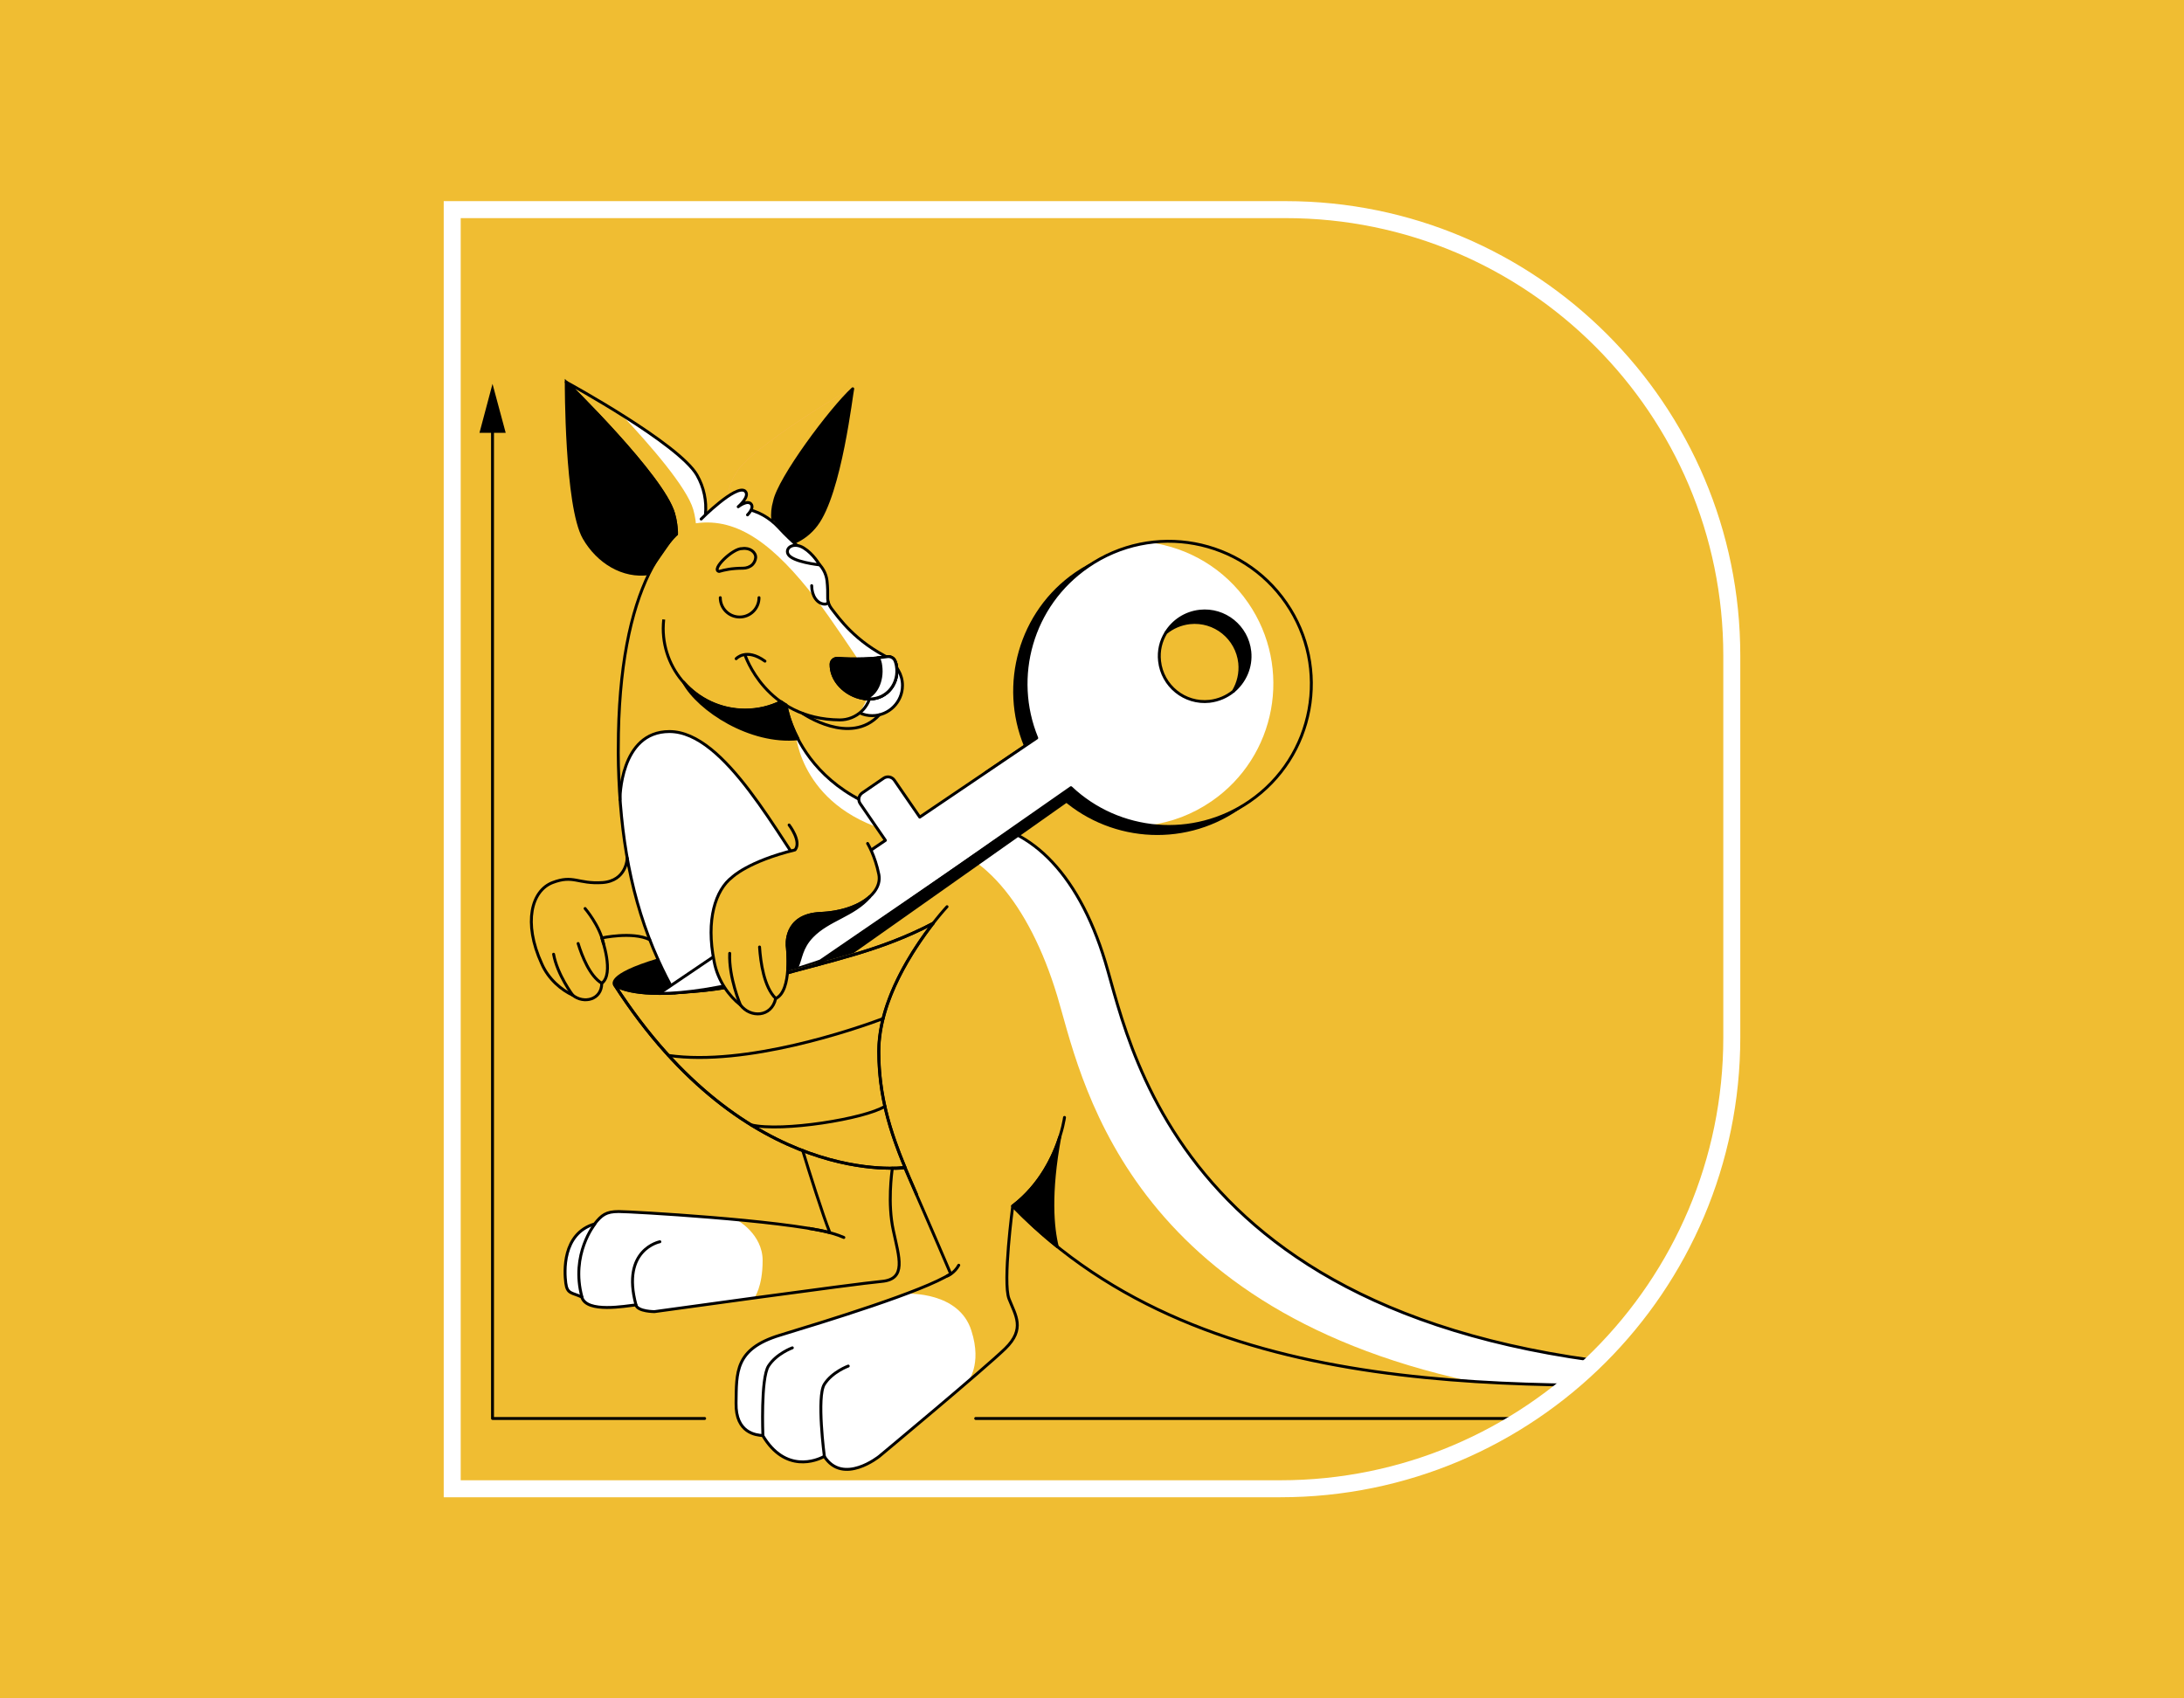 <?xml version="1.0" encoding="UTF-8"?> <svg xmlns="http://www.w3.org/2000/svg" xmlns:xlink="http://www.w3.org/1999/xlink" id="Layer_1" data-name="Layer 1" viewBox="0 0 900 700"><defs><style> .cls-1 { fill: #ffb26e; } .cls-2, .cls-3 { fill: #fff; } .cls-4 { stroke: #fff; stroke-width: 7px; } .cls-4, .cls-5, .cls-6 { stroke-miterlimit: 10; } .cls-4, .cls-5, .cls-7 { fill: none; } .cls-8, .cls-9 { fill: #f0bd32; } .cls-9, .cls-10, .cls-5, .cls-6, .cls-7, .cls-3 { stroke: #000; stroke-width: 1.2px; } .cls-9, .cls-10, .cls-7, .cls-3 { stroke-linecap: round; stroke-linejoin: round; } .cls-11 { clip-path: url(#clippath); } </style><clipPath id="clippath"><path class="cls-4" d="m186.35,86.4h343.5c101.4,0,183.8,82.3,183.8,183.8v157.4c0,102.7-83.4,186-186,186H186.35V86.4h0Z"></path></clipPath></defs><rect class="cls-8" width="900" height="700"></rect><g><g class="cls-11"><path class="cls-1" d="m318.58,215.2c-.43-2.71-.27-5.59.59-8.57,1.86-9.47,23.2-38.15,32.24-46.45v-.05c-.53-.64-42.14,24.42-47.94,34.64-3.19,4.63-4.15,9.9-3.25,14.74"></path><path class="cls-8" d="m318.58,215.2c-.43-2.71-.27-5.59.59-8.57,1.86-9.47,23.2-38.15,32.24-46.45v-.05c-.53-.64-42.14,24.42-47.94,34.64-3.19,4.63-4.15,9.9-3.25,14.74"></path><path class="cls-8" d="m455.44,396.27c-11.44-37.83-32.56-57.2-56.35-57.2-44.59,0-63-20.49-70.4-34.8-.16-.32-.32-.64-.48-.96-.05-.11-.11-.27-.16-.37-.21-.42-.37-.8-.53-1.17-.05-.16-.11-.27-.16-.37-.11-.27-.21-.53-.37-.8-.05-.16-.11-.32-.21-.48-.11-.27-.21-.53-.32-.85-.05-.21-.16-.37-.21-.59-.11-.21-.16-.48-.27-.69-.05-.16-.11-.32-.16-.48-.05-.16-.11-.37-.16-.53-.05-.16-.11-.32-.16-.53-.11-.27-.16-.48-.27-.74-.05-.16-.11-.32-.16-.48-.05-.11-.05-.27-.11-.37-.05-.16-.11-.32-.16-.48-.05-.11-.05-.21-.11-.32-.05-.27-.16-.48-.21-.74,0-.11-.05-.16-.05-.27-.05-.11-.05-.27-.11-.37,0-.05-.05-.16-.05-.21-.05-.21-.11-.43-.11-.59,0-.05,0-.11-.05-.16,0-.11-.05-.21-.05-.27s0-.11-.05-.16c0-.05-.05-.16-.05-.21v-.05c0-.16-.05-.27-.05-.32v-.16c2.13,1.33,4.47,2.5,7.13,3.46l-.16.05s19.58,13.52,31.5.53c5.48-1.33,9.52-6.23,9.52-12.08,0-4.58-2.5-8.62-6.23-10.75l1.22-.27c-14.63-7.13-21.28-16.81-24.37-20.75-1.01-1.28-1.54-2.93-1.54-4.58.05-1.81.05-4.36-.27-6.81-.37-3.14-2.02-6.07-4.52-8.03-3.62-2.82-10.06-8.14-15.32-13.89-3.78-4.15-8.83-7.02-14.42-7.87-1.06-.16-2.13-.21-3.19-.21-4.04,0-8.3.8-12.61,2.61.53-5.48-.59-11.12-3.51-16.23-7.5-12.93-53.1-37.88-53.85-38.26.64.59,39.8,38.79,44.22,54.17.43,1.44.69,2.82.9,4.26.11.69.16,1.33.21,2.02,0,.11,0,.27.05.37,0,.27.05.59.05.85v.96c-4.1,4.04-7.98,9.36-11.33,16.28-7.56,15.38-12.66,38.47-12.66,72.05,0,0-.05,2.5.05,6.92,1.38,53.1,14.95,97.48,61.19,140.9l13.46,13.3s8.78,29.05,12.61,38.42c-20.22-5.11-81.68-8.67-87-8.67s-7.02,1.49-9.95,5.11c-13.52,3.94-12.45,19.79-11.87,24.37.59,4.52,2.5,3.83,6.6,5.75,1.92,6.76,18.2,3.67,22.29,3.25.74,2.77,7.66,2.77,7.66,2.77,0,0,83.11-11.55,93.6-12.45,10.43-.9,7.24-9.79,4.84-21.02-2.39-11.23-.11-24.21.11-26.07,1.65.32,4.63.11,4.63.11,0,0,14.1,32.35,18.94,43.79-11.23,7.24-51.72,19.58-70.4,25.33-18.68,5.75-17.83,15.38-18.04,27.94-.21,12.56,8.35,13.2,11.01,13.41,9.26,15.64,22.24,10.32,25.33,8.57,7.72,12.08,22.67,0,22.67,0,0,0,43.58-36.29,51.93-44.43,8.35-8.14,4.2-13.62,1.54-20.49-2.66-6.81,1.54-38.26,1.54-38.26,80.88,83.7,213.95,73.69,309.09,73.48,1.49,0,2.66-1.22,2.66-2.66s-1.22-2.66-2.66-2.66c-237.9-.9-259.77-131.11-271.15-168.83Z"></path><path class="cls-7" d="m362.16,433.25c0,18.36,4.63,32.99,10.8,47.94h-.05s-65.13,9.26-119.61-75.24c0,0,5.53,4.58,24.8,3.25,10.06-.69,22.08-1.33,40.76-6.65,23.47-6.7,44.16-10.64,65.71-22.03-8.19,10.54-22.4,31.77-22.4,52.73Z"></path><path class="cls-2" d="m305.44,398.98c6.49-7.93,14.69-14.05,22.72-20.33,3.67-2.87,7.29-5.75,11.12-8.41-1.49-1.97-2.45-3.35-2.98-4.1-15.43-20.7-37.3-64.6-60.39-64.6-20.22,0-20.38,27.14-20.38,27.99.05.75.11,1.54.16,2.29.05.59.11,1.17.16,1.76.16,1.86.37,3.78.53,5.64.11.85.21,1.7.32,2.55.21,1.7.43,3.4.69,5.11.11.85.27,1.7.37,2.55.11.85.27,1.7.43,2.55.16.9.32,1.86.48,2.77.16.75.27,1.49.43,2.24.16.8.32,1.65.48,2.45v.05c.16.8.37,1.65.53,2.45.16.8.37,1.65.59,2.45.21.8.37,1.65.59,2.45.43,1.65.85,3.25,1.28,4.9.21.8.48,1.6.69,2.45.21.8.48,1.6.74,2.39l.8,2.39c.27.8.53,1.6.8,2.39.27.8.53,1.59.85,2.39.27.69.48,1.38.74,2.08.27.64.48,1.33.75,1.97.16.37.27.75.48,1.12.27.64.53,1.28.8,1.92v.05c.27.69.59,1.38.85,2.02.37.9.74,1.76,1.17,2.66.59,1.33,1.22,2.61,1.81,3.94.21.43.37.8.59,1.22,1.38,2.82,2.87,5.64,4.47,8.46,6.23-.42,13.89-1.44,23.25-3.46.85-2.39,2.29-4.58,4.1-6.76Z"></path><path class="cls-2" d="m371.9,282.51c0,1.22-.16,2.39-.48,3.46-2.93-3.03-6.92-5-11.55-5.11-9.74-13.94-16.28-24.37-23.57-33.89-17.13-22.29-32.19-33.79-49.54-31.29-.05-.48-.11-.9-.16-1.38-.21-1.44-.48-2.82-.9-4.26-2.66-9.21-17.83-26.66-29.69-39.27,12.93,8.09,27.24,18.14,31.18,24.95,2.93,5.11,4.04,10.8,3.51,16.23,2.71-1.17,5.48-1.92,8.19-2.29.85-.11,1.7-.21,2.55-.27.64-.05,1.22-.05,1.86-.05,1.06,0,2.13.05,3.19.21,5.53.8,10.59,3.72,14.42,7.88,5.21,5.69,11.71,11.07,15.32,13.89,2.5,1.97,4.15,4.84,4.52,8.03.27,2.45.32,5.05.27,6.81-.05,1.65.53,3.25,1.54,4.58,3.09,3.94,9.68,13.62,24.37,20.75l-1.22.27c3.67,2.18,6.17,6.17,6.17,10.75Z"></path><path class="cls-2" d="m398.77,569.52c-15.59,13.41-36.45,30.75-36.45,30.75,0,0-14.95,12.08-22.67,0-3.09,1.76-16.07,7.02-25.33-8.57-2.66-.21-11.23-.9-11.01-13.41.21-12.56-.64-22.24,18.04-27.94,12.72-3.88,35.49-10.85,52.3-17.13.53-.05,21.66-.9,26.66,15.27,4.52,14.1-1.54,21.02-1.54,21.02Z"></path><path class="cls-5" d="m273.51,255.32c-.11,1.22-.21,2.39-.21,3.67,0,18.62,15.11,33.73,33.73,33.73,5.32,0,10.38-1.22,14.85-3.46"></path><path class="cls-5" d="m290.75,212.01c4.26-1.81,8.51-2.61,12.61-2.61,1.06,0,2.13.05,3.19.21,5.53.8,10.59,3.72,14.42,7.88,5.21,5.69,11.71,11.07,15.32,13.89,2.5,1.97,4.15,4.84,4.52,8.03.27,2.45.32,5.05.27,6.81-.05,1.65.53,3.25,1.54,4.58,3.09,3.94,9.68,13.62,24.37,20.75"></path><path class="cls-2" d="m365.67,271.76c3.72,2.13,6.23,6.17,6.23,10.75,0,6.86-5.59,12.45-12.45,12.45-1.81,0-3.56-.37-5.11-1.12"></path><path class="cls-5" d="m365.67,271.76c3.72,2.13,6.23,6.17,6.23,10.75,0,6.86-5.59,12.45-12.45,12.45-1.81,0-3.56-.37-5.11-1.12"></path><path class="cls-6" d="m369.45,274.42c1.17,6.97-3.73,13.67-11.12,13.67s-14.42-5.37-15.64-11.97c-.16-.8-.21-1.65-.21-2.39.05-1.49,1.28-2.5,2.87-2.39,3.41.27,6.97.32,10.64.21,3.35-.11,6.6-.43,9.68-.85,1.38-.21,2.82.64,3.25,1.97.27.53.43,1.17.53,1.76Z"></path><path class="cls-6" d="m369.45,274.42c1.17,6.97-3.73,13.67-11.12,13.67s-14.42-5.37-15.64-11.97c-.16-.8-.21-1.65-.21-2.39.05-1.49,1.28-2.5,2.87-2.39,3.41.27,6.97.32,10.64.21,3.35-.11,6.6-.43,9.68-.85,1.38-.21,2.82.64,3.25,1.97.27.53.43,1.17.53,1.76Z"></path><path class="cls-5" d="m357.53,278.52c.96,1.86,1.44,3.94,1.38,6.23-.27,6.76-6.07,11.97-12.82,11.97-30.59-.21-39.11-26.87-39.11-26.87"></path><path class="cls-7" d="m330.87,294.11s19.58,13.51,31.5.53"></path><path class="cls-7" d="m303.36,271.49s4.1-4.63,11.87,1.01"></path><path class="cls-7" d="m312.78,246.33c0,4.42-3.57,7.98-7.98,7.98s-7.98-3.56-7.98-7.98"></path><path class="cls-7" d="m341.25,248.19c0,.64-1.01.8-1.28.8-3.19,0-5.48-3.41-5.48-7.61"></path><path class="cls-7" d="m278.78,220.15v-.96c0-.27,0-.59-.05-.85,0-.11,0-.27-.05-.37-.05-.69-.11-1.33-.21-2.02-.21-1.44-.48-2.82-.9-4.26-4.42-15.38-43.58-53.58-44.22-54.17.69.37,46.35,25.33,53.85,38.26,2.93,5.11,4.04,10.8,3.51,16.23"></path><path d="m267.45,236.43c-10.7,1.54-21.02-4.74-26.76-14.69-7.5-13.04-7.34-64.22-7.34-64.22.64.59,39.8,38.79,44.22,54.17.43,1.44.69,2.82.9,4.26.11.69.16,1.33.21,2.02,0,.11,0,.27.05.37,0,.27.05.59.05.85v.96"></path><path class="cls-5" d="m267.45,236.43c-10.7,1.54-21.02-4.74-26.76-14.69-7.5-13.04-7.34-64.22-7.34-64.22.64.59,39.8,38.79,44.22,54.17.43,1.44.69,2.82.9,4.26.11.69.16,1.33.21,2.02,0,.11,0,.27.05.37,0,.27.05.59.05.85v.96"></path><path class="cls-9" d="m311.4,229.88c-.11,1.12-.64,2.13-1.38,2.87-1.01.96-2.45,1.44-3.83,1.44-4.58,0-7.66.69-9.84,1.33-3.56-.64,5.64-9.63,9.52-9.42,3.19-.48,5.69,1.54,5.53,3.78Z"></path><path d="m318.42,214.19c-.21-2.39,0-4.95.75-7.5,1.86-9.47,23.2-38.15,32.24-46.45-.48,1.17-5.05,43.1-15.06,56.14-2.5,3.3-5.69,5.69-9.15,7.18"></path><path class="cls-7" d="m318.42,214.19c-.21-2.39,0-4.95.75-7.5,1.86-9.47,23.2-38.15,32.24-46.45-.48,1.17-5.05,43.1-15.06,56.14-2.5,3.3-5.69,5.69-9.15,7.18"></path><path class="cls-7" d="m377.75,492.36c-8.41-19.21-15.64-36.24-15.64-59.12,0-29.48,28.15-59.54,28.15-59.54"></path><path class="cls-7" d="m438.67,460.55s-2.87,22.45-21.34,36.5"></path><path class="cls-7" d="m253.29,405.95c54.49,84.5,119.61,75.24,119.61,75.24"></path><path class="cls-7" d="m278.09,409.2c10.06-.69,22.08-1.33,40.76-6.65,23.47-6.7,44.16-10.64,65.71-22.03"></path><path class="cls-2" d="m288.94,213.92s14.15-14.21,17.98-11.6c2.55,2.08-2.71,6.54-2.71,6.54,0,0,3.72-2.93,5.27-1.17.9,1.01.32,2.66-1.44,4.52"></path><path class="cls-7" d="m288.94,213.92s14.15-14.21,17.98-11.6c2.55,2.08-2.71,6.54-2.71,6.54,0,0,3.72-2.93,5.27-1.17.9,1.01.32,2.66-1.44,4.52"></path><path class="cls-7" d="m339.71,600.22s-3.25-24.58,0-29.69c3.25-5.11,9.84-7.5,9.84-7.5"></path><path class="cls-7" d="m314.38,591.65s-.96-23.47,2.29-28.63c3.25-5.11,9.84-7.5,9.84-7.5"></path><path class="cls-7" d="m290.38,584.63h-87.42V174.71"></path><path d="m208.39,178.38l-5.43-20.17-5.37,20.17h10.8Z"></path><path class="cls-7" d="m732.76,584.63h-330.69"></path><path d="m729.09,579.2l20.22,5.43-20.22,5.37v-10.8Z"></path><path class="cls-7" d="m258.46,353.7s-.16,9.37-10.27,10.06c-10.11.64-11.87-3.3-20.49,0-8.62,3.3-12.24,16.44-4.47,33.42,2.77,6.44,8.25,10.91,12.77,12.98,4.58,3.73,11.97,1.92,11.97-4.89,5.32-3.83,0-18.68,0-18.68,0,0,12.56-2.77,19.74.69"></path><path class="cls-7" d="m255.48,329.55s-.16-28.04,20.38-28.04c23.09,0,44.96,43.9,60.39,64.6.53.75,1.49,2.13,2.98,4.04"></path><path class="cls-7" d="m275.48,435.01c32.09,4.58,76.83-10.86,88.38-15.17"></path><path class="cls-7" d="m309.54,463.63c12.66,3.03,47.04-2.55,55.12-7.66"></path><path class="cls-2" d="m729.09,567.87c0,1.49-1.17,2.66-2.66,2.66-36.29.05-78.11,1.6-120.47-1.22-143.98-31.34-160.8-127.44-170.32-158.94-11.44-37.83-31.98-62.73-55.76-62.73-2.87,0-5.64-.11-8.25-.37-.32-1.17-.69-2.39-1.12-3.67-40.49-9.37-42.57-40.92-42.57-40.92.05.11.11.21.11.27.05.11.11.27.16.37.16.32.32.64.48.96,7.4,14.37,25.81,34.8,70.39,34.8,23.78,0,44.86,19.37,56.3,57.2,11.39,37.67,33.26,167.93,270.99,168.89.75,0,1.44.32,1.92.8.53.48.8,1.17.8,1.92Z"></path><path class="cls-10" d="m278.09,409.2c-19.26,1.28-24.8-3.25-24.8-3.25,0,0-3.72-3.83,17.93-10.32,2.08,4.58,4.36,9.1,6.86,13.57Z"></path><path class="cls-7" d="m271.23,395.63c-11.28-25.01-15.64-51.35-16.39-80.24-.11-4.42-.05-6.92-.05-6.92,0-33.58,5.16-56.67,12.66-72.05,3.41-6.86,7.24-12.24,11.33-16.28"></path><path class="cls-2" d="m239.83,534.61c-4.1-1.92-6.01-1.17-6.6-5.75-.59-4.52-1.6-20.38,11.87-24.37,0,.05-10.11,12.45-5.27,30.12Z"></path><path class="cls-2" d="m314.27,519.55c0,11.02-3.46,15.43-3.46,15.43-21.39,2.93-41.08,5.64-41.08,5.64,0,0-6.92,0-7.66-2.77-4.1.43-20.38,3.51-22.29-3.25-4.84-17.67,5.27-30.06,5.27-30.06,2.93-3.67,4.68-5.11,9.95-5.11,3.14,0,26.18,1.22,48.58,3.35.05-.05,10.69,5.75,10.69,16.76Z"></path><path class="cls-7" d="m323.9,290.6s6.54,48.53,75.19,48.53c23.78,0,44.91,19.37,56.35,57.2,11.39,37.73,33.25,167.93,270.99,168.89,1.49,0,2.66,1.22,2.66,2.66s-1.17,2.66-2.66,2.66c-95.08.21-228.21,10.22-309.09-73.48,0,0-4.2,31.45-1.54,38.26,2.66,6.81,6.81,12.34-1.54,20.49-8.35,8.14-51.93,44.43-51.93,44.43,0,0-14.95,12.08-22.67,0-3.09,1.76-16.07,7.02-25.33-8.57-2.66-.21-11.23-.9-11.01-13.41.21-12.56-.64-22.24,18.04-27.94,18.68-5.69,59.17-18.04,70.4-25.33-4.84-11.44-18.94-43.79-18.94-43.79,0,0-3.46.64-5.11.27-.21,1.86-2.02,14.47.42,25.65,2.39,11.23,5.59,20.11-4.84,21.02-10.43.9-93.59,12.45-93.59,12.45,0,0-6.92,0-7.66-2.77-4.1.42-20.38,3.51-22.29-3.25-4.1-1.92-6.01-1.17-6.6-5.75-.59-4.52-1.6-20.38,11.87-24.37,2.93-3.67,4.68-5.11,9.95-5.11s66.72,3.51,87,8.67c-2.87-7.08-8.57-25.17-11.17-33.79"></path><path class="cls-10" d="m419.04,313.1l-17.77,12.03c-.43,5.43-3.67,10.59-8.25,13.67-5,3.3-9.95,6.65-14.9,10.06-2.34,1.65-4.74,3.35-7.02,5.05-1.07.8-2.13,1.6-3.19,2.39-.27.21-.42.32-.59.43-.42.32-.85.64-1.28,1.01-3.67,2.93-7.13,4.68-11.81,4.89-2.23.11-4.42-.42-6.44-1.28l-69.12,46.77c9.74-.64,21.5-1.49,39.32-6.6,11.71-3.35,22.72-6.01,33.52-9.26l91.47-64.54c-4.52-7.02-20.91-6.76-23.94-14.63Z"></path><path class="cls-10" d="m525.19,251.49c-18.41-26.71-54.96-33.47-81.73-15.11-23.2,15.96-31.23,45.92-20.91,70.98l-16.34,11.07c5.27,6.44,10.43,12.72,15.75,19.15l14.58-10c19.69,18.57,50.39,21.6,73.59,5.64,26.71-18.41,33.47-55.02,15.06-81.73Z"></path><path class="cls-2" d="m514.92,330.24c-23.2,15.96-53.9,12.98-73.59-5.64l-103.54,70.93c-5.69,1.97-11.39,3.72-17.13,5.37-23.04,6.6-38.63,8.51-48.95,8.51l93.22-63.11-10.38-15.11c-1.01-1.44-.64-3.41.8-4.42l8.83-6.07c1.44-1.01,3.41-.64,4.42.8l10.48,15.22,48.21-32.62c-10.32-25.06-2.18-54.75,21.07-70.71,26.77-18.41,63.32-11.65,81.73,15.11,18.36,26.76,11.6,63.32-15.16,81.73Z"></path><path class="cls-8" d="m514.92,330.24c-12.51,8.62-27.14,11.71-41.08,9.84,8.83-1.17,17.56-4.42,25.43-9.84,26.71-18.41,33.52-54.96,15.11-81.73-9.79-14.26-24.74-22.83-40.65-24.95,21.23-2.87,43.26,6.07,56.24,24.95,18.46,26.76,11.71,63.32-15.06,81.73Z"></path><path class="cls-7" d="m271.65,409.47l93.22-63.11-10.38-15.11c-1.01-1.44-.64-3.41.8-4.42l8.83-6.07c1.44-1.01,3.41-.64,4.42.8l10.48,15.22,48.21-32.62c-10.32-25.06-2.18-54.75,21.07-70.71,26.76-18.41,63.32-11.65,81.73,15.11,18.41,26.71,11.65,63.32-15.11,81.73-23.2,15.96-53.9,12.98-73.59-5.64l-104.61,73.05"></path><path class="cls-10" d="m508.27,284.9c2.02-3.41,3.03-7.45,2.61-11.65-1.12-10.27-10.32-17.72-20.59-16.6-3.78.43-7.13,1.92-9.84,4.15,2.93-4.79,7.98-8.25,13.99-8.89,10.27-1.12,19.47,6.33,20.59,16.6.69,6.44-2.08,12.5-6.76,16.39Z"></path><path class="cls-9" d="m508.27,284.9c-2.71,2.23-6.12,3.72-9.84,4.15-10.27,1.12-19.47-6.33-20.59-16.6-.48-4.26.53-8.3,2.61-11.65,2.71-2.23,6.12-3.72,9.84-4.15,10.27-1.12,19.47,6.33,20.59,16.6.43,4.2-.58,8.25-2.61,11.65Z"></path><path class="cls-7" d="m271.65,409.47c10.32,0,25.91-1.97,48.95-8.51,5.75-1.65-6.65,4.52-1.01,2.61"></path><path class="cls-8" d="m358.44,349.39s2.18,3.3,3.73,11.02c1.54,7.72-8.57,15.38-24,16.07-15.38.64-13.73,13.62-13.73,13.62,0,0,2.13,18.36-4.79,21.44-1.7,7.77-10.43,8.09-14.53,2.66-4.52-3.51-9.42-10-10.85-18.04-3.41-16.97.53-29.37,7.45-34.64,0,0,6.6-6.49,25.91-11.23,2.82-3.46-2.45-10.27-2.45-10.27"></path><path class="cls-7" d="m271.92,511.79s-16.07,3.09-9.84,26.02"></path><path class="cls-7" d="m245.1,504.55s-10.11,12.4-5.27,30.06"></path><path class="cls-7" d="m333.43,506.3s8.78,1.22,14.31,3.73"></path><path class="cls-7" d="m238.24,388.87c1.6,5.21,4.79,13.41,9.74,16.39"></path><path class="cls-7" d="m236,410.16s-6.33-8.41-7.87-16.87"></path><path class="cls-7" d="m319.65,411.54c-1.7,7.77-10.43,8.09-14.53,2.66-4.52-3.51-9.42-10-10.85-18.04-3.41-16.97.53-29.37,7.45-34.64,0,0,6.6-6.49,25.91-11.23,2.82-3.46-2.45-10.27-2.45-10.27"></path><path class="cls-7" d="m357.53,347.64s3.09,5.05,4.63,12.77c1.54,7.72-8.57,15.38-24,16.07-15.38.64-13.73,13.62-13.73,13.62,0,0,2.13,18.36-4.79,21.44"></path><path class="cls-7" d="m313,390.31c.43,6.38,1.86,16.55,6.65,21.18"></path><path class="cls-7" d="m305.12,414.2s-4.84-11.23-4.42-21.28"></path><path class="cls-7" d="m241.11,374.45s6.07,7.08,7.56,14.42"></path><path class="cls-3" d="m337.74,232.81s-11.49-1.17-13.04-4.52c-1.17-2.61,2.45-4.95,6.49-2.45,4.1,2.55,6.54,6.97,6.54,6.97Z"></path><path class="cls-10" d="m328.85,304.48c-19.53,2.02-40.86-11.81-47.14-23.31,6.17,7.02,15.22,11.49,25.33,11.49,5.32,0,10.38-1.22,14.85-3.46.64.48,1.33.9,2.02,1.33,0,.05.85,6.12,4.95,13.94Z"></path><path class="cls-10" d="m435.69,513.81c-6.38-5.11-12.5-10.69-18.36-16.76,11.49-8.78,16.92-20.75,19.42-28.57-4.36,23.41-2.98,37.57-1.06,45.33Z"></path><path class="cls-3" d="m358.33,288.1c-.74,0-1.49-.05-2.23-.16,4.74-1.12,7.72-7.18,6.86-13.52-.05-.64-.21-1.22-.37-1.81-.16-.59-.48-1.12-.9-1.49,1.33-.11,2.66-.32,3.99-.48,1.38-.21,2.82.64,3.24,1.97.21.59.37,1.17.48,1.81,1.22,7.02-3.67,13.67-11.07,13.67Z"></path><path class="cls-10" d="m338.16,376.47c-15.43.64-13.73,13.62-13.73,13.62,0,0,.53,4.36.21,9.2,1.28-.42,2.55-.74,3.88-.85,1.6-3.46,1.54-7.71,6.12-12.5,6.76-7.02,17.08-8.62,23.78-16.33-4.15,3.72-11.33,6.49-20.27,6.86Z"></path><path class="cls-7" d="m390.41,525.89s2.87-1.12,4.68-4.42"></path></g><path class="cls-4" d="m186.35,86.4h343.5c101.4,0,183.8,82.3,183.8,183.8v157.4c0,102.7-83.4,186-186,186H186.35V86.4h0Z"></path></g></svg> 